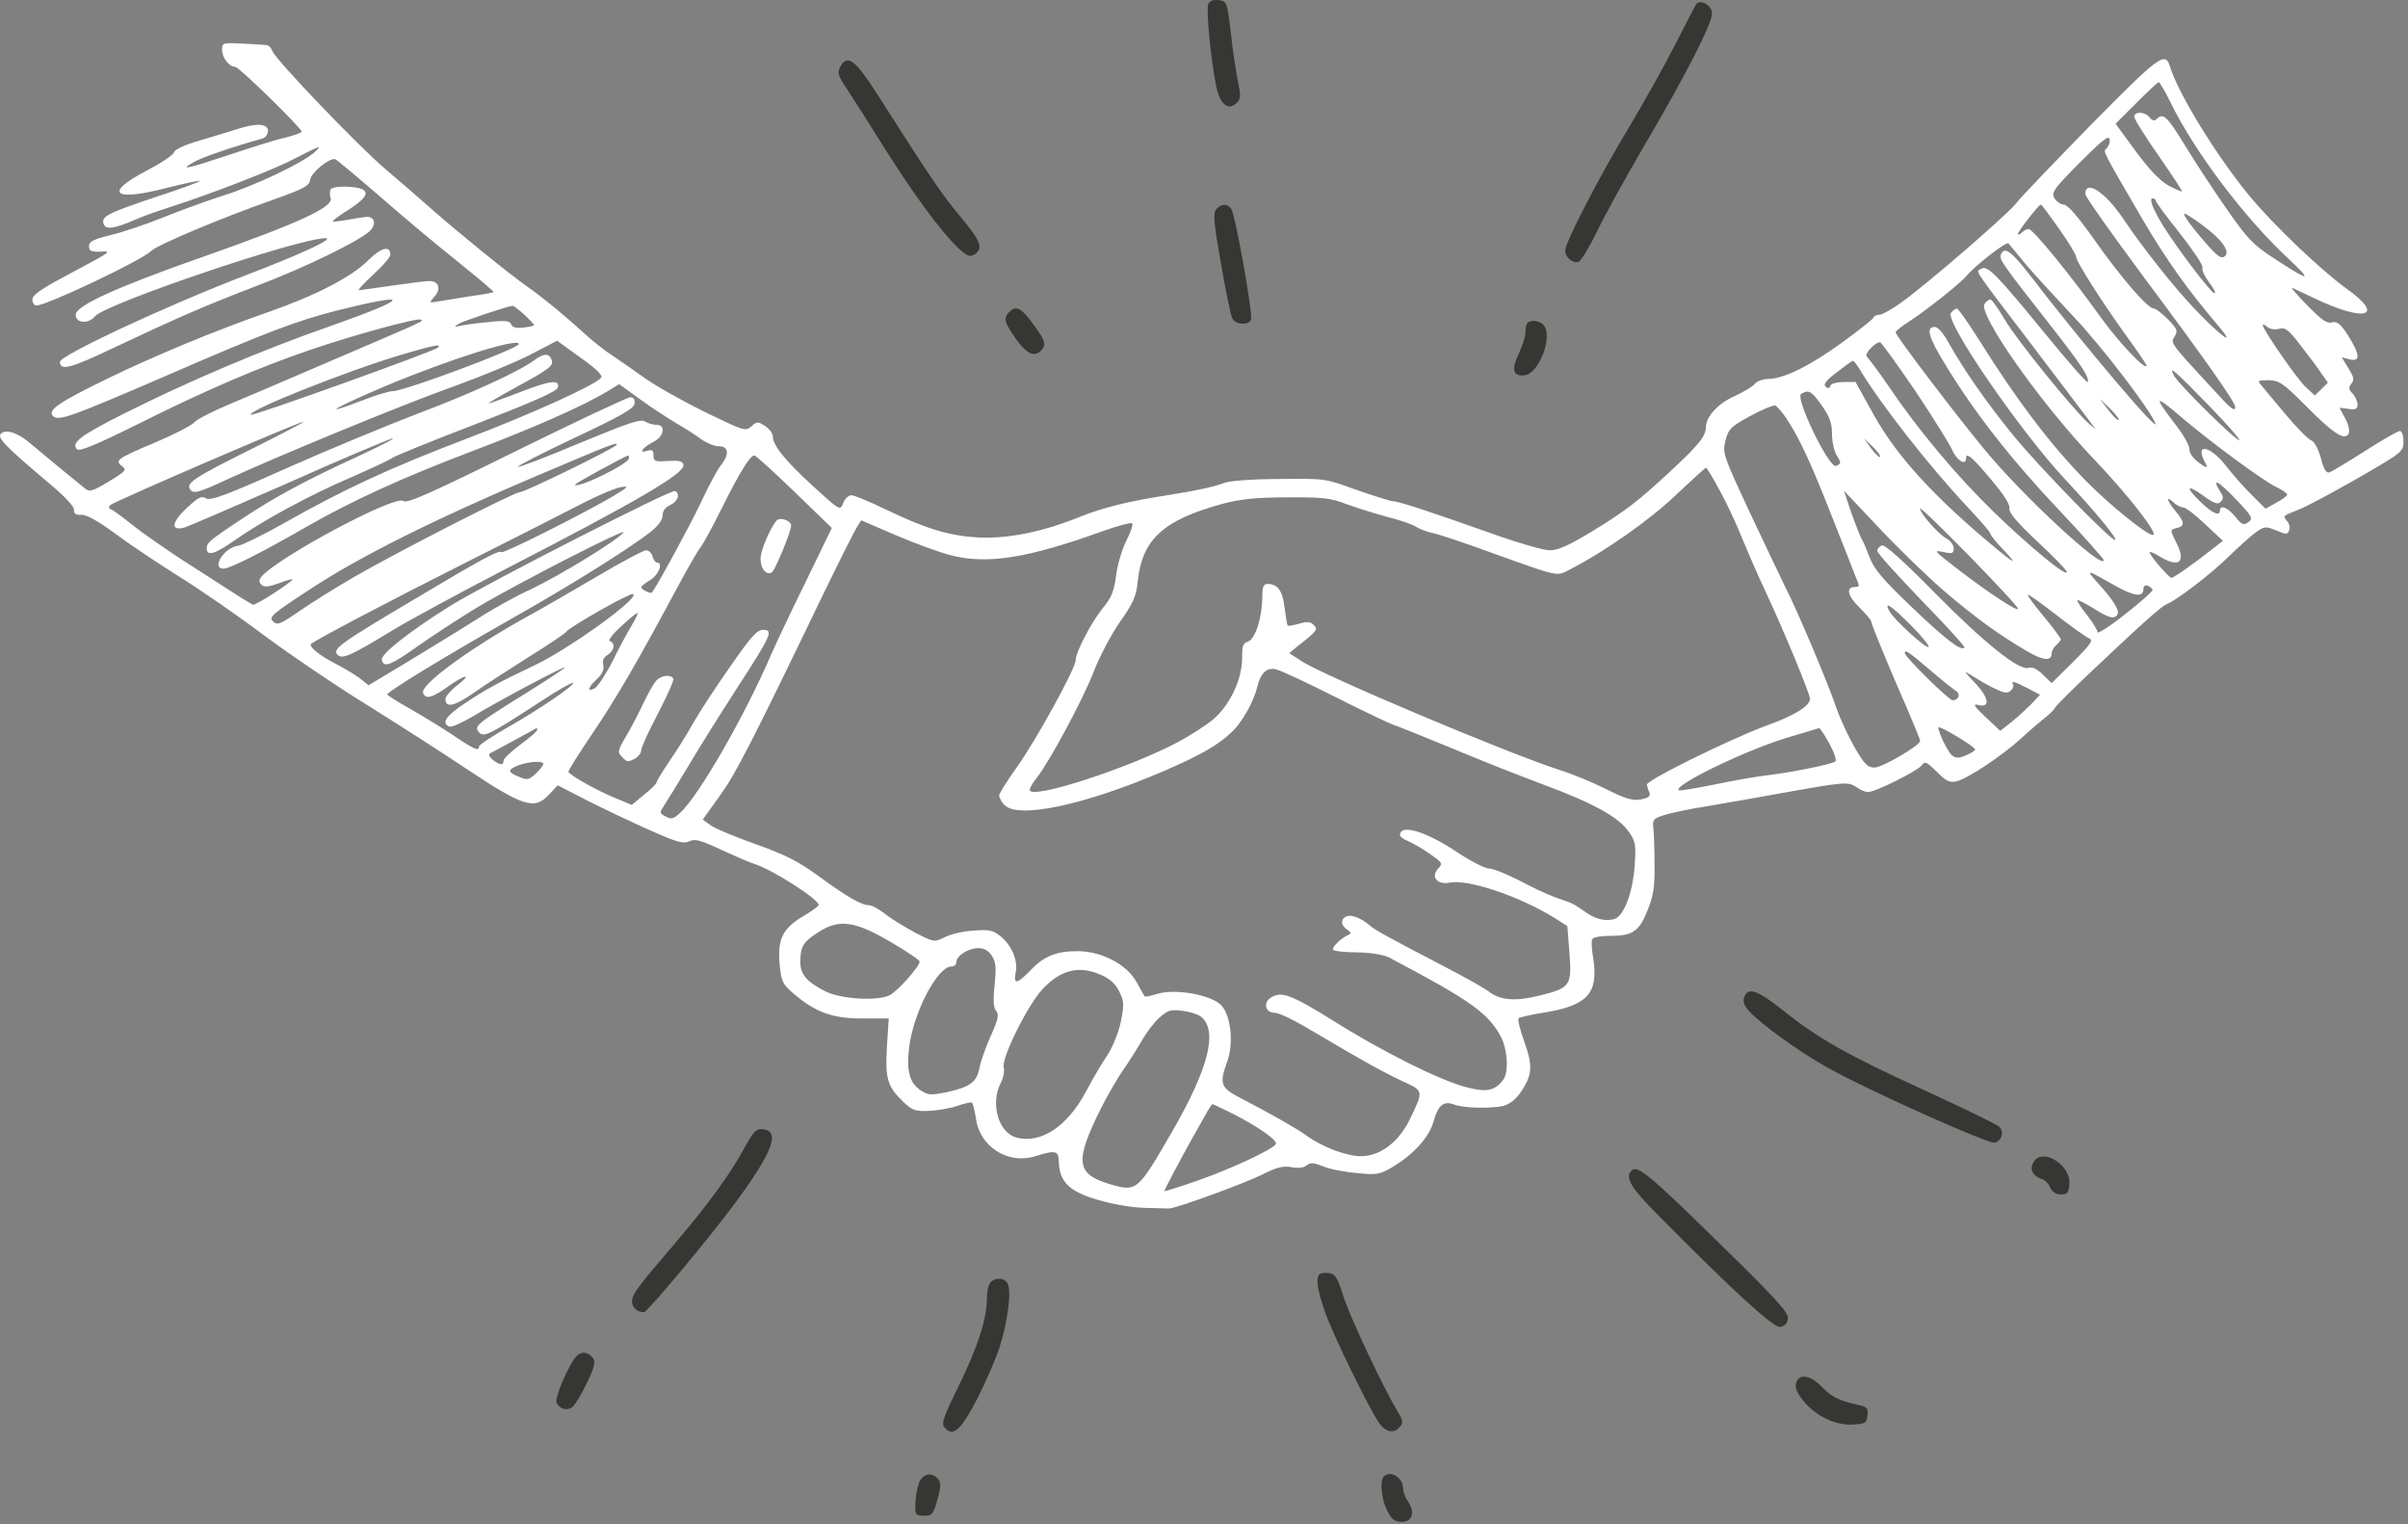 <?xml version="1.0" encoding="UTF-8"?> <svg xmlns="http://www.w3.org/2000/svg" width="425" height="269" viewBox="0 0 425 269" fill="none"><rect x="0" y="0" width="425" height="269" fill="#808080" stroke="none"/><path d="M213.232 0.783C212.854 1.863 213.772 11.042 214.69 15.416C215.392 18.494 216.85 19.628 218.308 18.116C219.01 17.468 219.01 16.82 218.47 14.282C218.146 12.662 217.552 8.774 217.228 5.75C216.58 0.297 216.526 0.189 215.068 0.027C214.042 -0.081 213.502 0.135 213.232 0.783Z" fill="#363733"></path><path d="M299.305 0.836C299.143 1.106 297.469 4.292 295.579 8.018C293.689 11.744 290.072 18.17 287.588 22.328C282.296 31.075 276.248 42.793 276.248 44.197C276.248 45.439 277.652 46.573 278.624 46.195C279.056 46.033 280.514 43.603 281.864 40.849C283.16 38.095 286.994 31.183 290.288 25.567C297.469 13.364 302.167 4.184 302.167 2.402C302.167 0.89 299.953 -0.298 299.305 0.836Z" fill="#363733"></path><path d="M94.273 63.58C91.573 65.578 82.988 69.52 73.484 73.084C68.138 75.136 57.825 79.402 50.535 82.642C39.789 87.448 37.143 88.419 36.333 87.933C35.523 87.448 34.983 87.772 32.878 89.715C30.286 92.199 30.07 93.711 32.5 93.117C33.202 92.901 41.355 89.391 50.697 85.288C59.985 81.13 68.3 77.62 69.164 77.404C70.082 77.188 67.328 78.592 63.17 80.536C54.207 84.64 48.645 87.609 42.705 91.551C36.927 95.385 36.495 95.763 36.495 96.789C36.495 98.247 38.007 97.761 41.517 95.277C46.431 91.821 54.801 87.285 62.145 84.154C65.708 82.588 68.948 81.076 69.326 80.752C69.704 80.482 76.4 77.728 84.176 74.758C94.435 70.762 98.377 69.034 98.485 68.332C98.755 66.928 97.027 67.144 91.519 69.304C88.82 70.33 86.444 71.194 86.228 71.194C86.066 71.194 88.01 70.006 90.601 68.602C97.027 65.092 97.783 64.552 97.351 63.472C96.919 62.285 95.947 62.339 94.273 63.58Z" fill="white"></path><path d="M137.041 91.876C135.799 93.442 134.233 97.168 134.233 98.626C134.233 100.354 135.259 101.596 136.231 101.002C136.825 100.624 139.633 93.766 139.633 92.74C139.633 91.876 137.635 91.174 137.041 91.876Z" fill="white"></path><path d="M115.765 120.171C115.333 120.711 114.307 122.493 113.551 124.113C112.795 125.733 111.445 128.325 110.527 129.891C109.015 132.429 108.961 132.753 109.717 133.509C110.689 134.534 110.797 134.534 112.147 133.833C112.687 133.509 113.173 132.861 113.173 132.375C113.173 131.889 114.523 128.973 116.143 125.895C117.763 122.763 119.005 120.009 118.843 119.739C118.303 118.929 116.629 119.199 115.765 120.171Z" fill="white"></path><path d="M148.273 11.852C147.733 12.824 147.949 13.472 149.677 16.01C150.811 17.738 153.781 22.382 156.265 26.378C161.341 34.423 165.985 40.741 169.009 43.657C170.629 45.169 171.169 45.385 171.925 44.953C173.598 43.873 173.22 42.685 169.657 38.419C166.363 34.477 164.689 32.101 154.753 16.496C150.865 10.448 149.515 9.476 148.273 11.852Z" fill="#363733"></path><path d="M58.366 33.396C58.204 33.666 58.15 34.422 58.366 34.962C58.852 36.582 52.589 39.444 34.877 45.653C20.784 50.621 13.602 53.861 13.386 55.427C13.17 56.993 15.546 57.317 16.788 55.805C18.624 53.591 53.02 41.928 57.502 42.035C59.014 42.09 53.291 44.789 43.517 48.515C29.423 53.915 10.578 62.717 10.578 63.851C10.578 65.471 12.414 65.039 20.082 61.367C31.637 55.913 36.281 53.915 45.407 50.405C53.669 47.273 62.74 42.846 65.062 40.956C66.466 39.768 66.25 38.256 64.738 38.256C64.198 38.31 62.686 38.526 61.336 38.796C59.986 39.012 58.852 39.174 58.744 39.066C58.636 38.958 59.932 37.986 61.606 36.96C65.548 34.422 65.494 33.18 61.498 32.964C59.986 32.856 58.582 33.072 58.366 33.396Z" fill="white"></path><path d="M214.636 36.96C214.096 37.662 214.204 39.282 215.5 46.518C216.31 51.324 217.228 55.698 217.498 56.184C218.038 57.318 220.414 57.48 220.792 56.4C221.17 55.374 217.984 37.662 217.282 36.798C216.526 35.88 215.5 35.934 214.636 36.96Z" fill="#363733"></path><path d="M178.079 55.104C177.054 56.13 177.27 56.94 179.375 59.91C181.427 62.772 182.939 63.203 184.127 61.367C184.559 60.666 184.289 59.91 182.831 57.858C180.293 54.294 179.429 53.754 178.079 55.104Z" fill="#363733"></path><path d="M269.607 56.993C269.391 57.155 269.229 57.911 269.229 58.667C269.229 59.423 268.689 61.043 268.095 62.339C266.691 65.147 267.015 66.497 269.067 66.227C271.713 65.957 274.197 59.099 272.361 57.263C271.659 56.561 270.147 56.399 269.607 56.993Z" fill="#363733"></path><path d="M307.837 176.005C307.567 176.761 307.837 177.516 308.755 178.488C310.915 180.81 317.341 185.454 322.2 188.208C329.004 192.096 351.143 202.032 352.115 201.654C353.357 201.222 353.735 199.71 352.871 198.846C352.439 198.414 346.499 195.552 339.696 192.42C325.98 186.156 320.85 183.24 314.587 178.218C310.159 174.709 308.431 174.115 307.837 176.005Z" fill="#363733"></path><path d="M131.263 202.788C128.941 207.108 124.837 212.724 119.167 219.366C112.418 227.25 111.554 228.437 111.554 229.679C111.554 230.759 112.472 231.569 113.66 231.569C114.254 231.569 125.593 217.962 129.751 212.292C136.339 203.382 137.743 199.657 134.719 199.279C133.477 199.117 133.045 199.549 131.263 202.788Z" fill="#363733"></path><path d="M358.864 205.164C358.162 206.405 358.81 207.539 360.376 208.079C360.916 208.187 361.564 208.889 361.834 209.537C362.212 210.347 362.86 210.779 363.724 210.779C364.858 210.779 365.128 210.509 365.236 208.997C365.56 205.541 360.322 202.356 358.864 205.164Z" fill="#363733"></path><path d="M287.965 206.569C286.723 207.757 287.857 209.647 292.609 214.399C306.108 228.06 313.02 234.324 314.208 234.162C314.964 234.054 315.45 233.568 315.558 232.704C315.72 231.678 313.506 229.194 302.868 218.827C291.043 207.217 288.937 205.543 287.965 206.569Z" fill="#363733"></path><path d="M232.887 224.874C232.185 225.576 232.509 227.682 233.913 231.678C235.425 235.889 241.689 248.687 243.417 251.117C244.605 252.791 246.063 253.061 247.089 251.765C247.683 251.117 247.629 250.631 246.603 248.957C244.011 244.637 238.287 232.434 237.099 228.762C236.073 225.414 235.641 224.82 234.561 224.658C233.859 224.55 233.103 224.658 232.887 224.874Z" fill="#363733"></path><path d="M174.839 226.278C174.461 226.656 174.191 227.898 174.191 229.032C174.191 232.704 172.625 237.564 169.277 244.422C166.577 249.929 166.091 251.171 166.685 251.873C168.197 253.655 169.493 252.521 172.409 246.96C173.921 243.99 175.703 239.94 176.351 237.942C177.809 233.568 178.565 227.844 177.863 226.548C177.323 225.468 175.757 225.36 174.839 226.278Z" fill="#363733"></path><path d="M101.78 239.29C100.484 240.586 97.892 246.58 98.216 247.444C98.702 248.686 100.106 249.064 101.078 248.254C101.51 247.876 102.644 246.04 103.562 244.096C104.858 241.504 105.128 240.37 104.696 239.722C103.94 238.588 102.698 238.372 101.78 239.29Z" fill="#363733"></path><path d="M317.017 244.041C316.747 244.851 317.125 245.715 318.204 247.119C320.418 249.873 323.982 251.601 327.006 251.385C329.22 251.277 329.436 251.115 329.598 249.819C329.76 248.577 329.544 248.307 328.248 247.983C324.684 247.227 323.334 246.579 321.606 244.797C319.5 242.637 317.556 242.314 317.017 244.041Z" fill="#363733"></path><path d="M162.203 261.646C161.879 262.51 161.609 264.13 161.555 265.318C161.501 267.37 161.609 267.478 163.067 267.478C164.525 267.478 164.741 267.208 165.443 264.67C166.091 262.348 166.091 261.646 165.551 260.998C164.471 259.702 162.905 260.026 162.203 261.646Z" fill="#363733"></path><path d="M244.227 260.566C243.471 261.268 243.849 264.832 244.875 266.668C245.631 268.18 246.225 268.558 247.413 268.558C249.303 268.558 249.789 266.83 248.493 264.94C248.007 264.292 247.629 263.212 247.629 262.618C247.629 260.728 245.361 259.378 244.227 260.566Z" fill="#363733"></path><path d="M39.197 8.826C39.197 10.176 40.439 11.796 41.519 11.796C42.167 11.796 53.236 22.596 53.236 23.243C53.236 23.405 51.94 23.891 50.428 24.269C48.862 24.593 44.434 25.997 40.547 27.293C32.933 29.831 31.421 30.155 34.337 28.535C35.903 27.671 40.979 25.943 46.378 24.431C46.864 24.269 47.296 23.675 47.296 23.081C47.296 21.785 45.191 21.677 41.789 22.811C40.493 23.243 37.523 24.107 35.201 24.809C32.555 25.565 30.881 26.375 30.719 26.861C30.611 27.347 28.397 28.805 25.805 30.155C18.192 34.151 20.027 35.609 29.585 33.125C32.555 32.369 35.093 31.829 35.255 31.937C35.363 32.045 31.907 33.341 27.533 34.745C18.893 37.661 17.814 38.201 18.299 39.551C18.677 40.577 20.189 40.361 23.807 38.795C24.995 38.255 27.695 37.283 29.747 36.635C37.307 34.205 48.214 29.993 51.886 28.049C56.638 25.619 57.07 25.457 55.396 26.969C53.182 28.859 45.029 32.747 39.359 34.529C36.443 35.447 31.637 37.229 28.667 38.417C25.697 39.605 21.593 41.009 19.487 41.495C16.464 42.251 15.708 42.629 15.708 43.439C15.708 44.249 16.086 44.465 17.598 44.411C19.865 44.303 19.919 44.249 11.82 48.569C7.23 50.998 5.718 52.078 5.718 52.834C5.718 53.428 6.042 53.914 6.42 53.914C8.256 53.914 25.049 45.923 26.669 44.303C27.749 43.223 38.765 38.579 48.106 35.285C53.722 33.287 54.586 32.801 54.748 31.721C54.91 30.425 58.204 27.779 59.176 28.103C59.446 28.211 62.578 30.803 66.196 33.935C73.323 40.091 75.591 41.981 82.611 47.651C85.149 49.702 87.201 51.484 87.093 51.538C87.039 51.646 85.257 51.97 83.205 52.24C81.099 52.564 78.561 52.996 77.535 53.158C75.699 53.482 75.645 53.482 76.671 52.348C77.913 50.998 77.427 49.594 75.807 49.594C75.105 49.594 72.135 49.972 69.166 50.404C66.196 50.836 63.55 51.214 63.334 51.214C63.064 51.214 64.252 49.972 65.872 48.461C67.546 46.949 68.896 45.383 68.896 44.951C68.896 43.277 67.276 43.655 65.008 45.923C62.092 48.839 55.882 52.078 47.566 54.994C37.955 58.342 27.425 62.716 18.948 66.82C10.308 71.032 8.364 72.382 9.336 73.407C10.308 74.379 12.36 73.624 29.153 66.388C46.54 58.828 52.426 56.56 59.554 54.778C73.053 51.43 72.459 52.564 58.042 57.64C46.27 61.744 32.825 67.468 21.701 73.084C14.196 76.863 12.468 78.159 13.602 79.293C14.034 79.725 17.111 78.429 24.401 74.811C36.281 68.872 45.892 64.714 55.396 61.528C62.308 59.152 73.863 56.02 74.241 56.398C74.619 56.776 76.671 55.858 55.126 65.092C50.374 67.144 43.949 69.898 40.817 71.194C37.685 72.49 34.769 74.001 34.337 74.487C33.905 75.028 30.881 76.593 27.587 77.997C20.675 80.913 20.189 81.237 21.539 82.263C22.403 82.911 22.241 83.127 19.217 84.963C16.356 86.691 15.816 86.853 15.006 86.205C14.52 85.827 12.414 84.099 10.308 82.371C8.256 80.643 5.826 78.645 4.908 77.889C2.91 76.269 0.966 75.729 0.156 76.539C-0.546 77.241 0.912 78.753 8.796 85.395C11.388 87.555 13.116 89.391 13.062 89.985C13.008 90.633 13.386 90.903 14.358 90.849C15.222 90.795 17.328 91.929 20.297 94.143C22.835 96.033 27.911 99.434 31.637 101.756C35.363 104.078 42.167 108.776 46.756 112.232C51.346 115.634 59.392 121.088 64.576 124.274C69.76 127.513 77.805 132.643 82.395 135.721C92.385 142.363 94.329 142.957 96.867 140.257L98.433 138.583L103.778 141.337C106.694 142.795 111.662 145.171 114.74 146.521C119.438 148.627 120.572 148.951 121.652 148.465C122.678 147.979 123.649 148.249 127.321 149.977C129.805 151.111 132.397 152.245 133.153 152.461C136.177 153.378 144.493 158.67 144.493 159.696C144.493 159.912 143.197 160.83 141.577 161.802C138.067 163.908 137.149 165.852 137.635 170.496C137.905 173.142 138.175 173.736 140.011 175.302C143.953 178.65 146.869 179.729 152.16 179.729H156.858L156.534 184.751C156.21 190.367 156.588 191.717 159.558 194.579C161.016 195.929 161.61 196.145 163.932 196.037C165.39 195.983 167.658 195.605 168.9 195.173C170.142 194.741 171.33 194.471 171.546 194.579C171.708 194.741 172.032 195.983 172.248 197.387C172.896 202.301 177.809 205.487 182.561 204.083C186.449 202.895 186.827 203.003 186.881 205.163C187.043 208.618 188.771 210.292 193.793 211.75C196.331 212.506 199.841 213.1 202.001 213.154C204.106 213.208 206.05 213.262 206.32 213.262C207.4 213.316 219.82 208.78 222.898 207.214C225.382 205.972 226.462 205.703 227.974 205.972C229.107 206.188 230.133 206.08 230.619 205.649C231.267 205.109 231.861 205.163 233.481 205.811C234.615 206.296 237.315 206.836 239.421 206.998C242.931 207.376 243.471 207.268 245.631 206.026C249.465 203.759 252.219 200.735 253.029 197.873C253.839 194.957 254.811 194.201 256.754 194.957C258.428 195.551 262.91 195.659 265.286 195.173C266.366 194.903 267.446 194.093 268.364 192.797C270.47 189.719 270.578 188.099 269.012 183.779C268.256 181.727 267.824 179.837 268.04 179.675C268.256 179.513 270.254 179.028 272.468 178.704C280.136 177.462 282.134 175.302 281.216 169.254C280.946 167.688 280.838 166.176 281 165.798C281.108 165.42 282.349 165.15 284.293 165.15C288.181 165.15 289.369 164.34 290.881 160.398C291.853 157.968 292.069 156.294 292.015 152.461C292.015 149.761 291.907 146.899 291.799 146.035C291.637 144.631 291.853 144.415 293.797 143.821C294.985 143.443 298.279 142.741 301.087 142.309C303.895 141.823 309.888 140.797 314.316 139.987C325.71 137.935 326.196 137.935 327.654 138.907C328.302 139.393 329.22 139.771 329.706 139.771C331.002 139.771 338.453 136.045 339.155 135.073C339.749 134.263 340.019 134.425 341.855 136.207C343.475 137.881 344.123 138.151 345.311 137.881C347.309 137.395 353.249 133.453 356.705 130.321C358.325 128.809 360.323 127.135 361.079 126.542C361.834 125.948 362.59 125.192 362.698 124.922C362.806 124.598 365.722 121.682 369.178 118.442C378.358 109.748 381.49 106.994 382.408 106.616C384.136 105.968 390.453 101.108 393.369 98.193C395.043 96.573 397.149 94.683 398.067 93.981C399.687 92.847 399.903 92.847 401.739 93.603C403.521 94.359 403.737 94.359 404.007 93.603C404.223 93.171 404.061 92.415 403.683 91.983C402.873 91.011 402.819 91.065 405.843 89.877C407.193 89.337 411.837 86.853 416.264 84.315C424.04 79.833 424.202 79.671 424.202 77.889C424.202 76.863 423.932 76.053 423.554 76.053C423.23 76.053 420.476 77.619 417.452 79.563C414.483 81.453 411.621 83.181 411.189 83.343C410.595 83.559 410.163 82.965 409.623 80.859C409.191 79.239 408.489 77.943 407.949 77.727C407.409 77.565 405.357 75.46 403.359 73.084C401.361 70.708 399.417 68.386 399.039 67.9C398.391 67.198 398.553 67.09 400.389 67.09C402.279 67.144 402.927 67.576 406.815 71.464C411.729 76.431 413.727 77.781 414.483 76.593C414.753 76.107 414.591 75.135 413.943 73.894L412.917 71.95L414.536 72.166C415.778 72.328 416.102 72.166 416.102 71.41C416.102 70.924 415.724 70.006 415.238 69.466C414.483 68.71 414.482 68.332 415.022 67.684C415.562 67.036 415.454 66.55 414.483 64.984L413.295 63.04L414.698 63.418C416.642 63.904 416.534 62.554 414.429 59.206C413.079 57.154 412.539 56.668 411.567 56.884C410.703 57.154 409.731 56.452 407.193 53.86C405.411 52.024 404.223 50.674 404.493 50.782C404.817 50.89 406.599 51.754 408.543 52.672C417.506 56.938 421.07 55.858 414.159 50.944C409.677 47.705 401.361 39.821 396.987 34.529C391.317 27.671 384.406 16.494 382.948 11.634C382.138 9.042 381.004 9.906 369.016 22.055C362.536 28.697 356.543 34.907 355.787 35.933C354.275 37.877 340.073 50.188 335.429 53.482C333.918 54.562 332.298 55.48 331.758 55.534C331.272 55.534 330.786 55.75 330.678 56.02C330.624 56.29 328.086 58.288 325.116 60.448C319.392 64.606 314.856 66.82 312.102 66.874C311.184 66.874 310.05 67.252 309.672 67.792C309.24 68.278 307.675 69.196 306.163 69.898C303.301 71.14 301.087 73.516 301.087 75.352C301.033 76.971 299.953 78.375 295.147 82.857C289.099 88.473 287.047 90.093 280.73 93.927C276.896 96.249 274.952 97.113 273.548 97.113C272.522 97.113 268.526 95.979 264.638 94.629C252.489 90.309 246.873 88.473 245.955 88.473C245.523 88.473 242.607 87.555 239.475 86.475C233.859 84.423 233.859 84.423 225.76 84.531C221.008 84.531 217.012 84.855 216.04 85.233C214.366 85.881 211.18 86.583 206.05 87.393C199.301 88.419 194.765 89.553 190.823 91.119C184.073 93.873 177.863 95.115 172.572 94.845C167.388 94.521 163.446 93.333 156.048 89.769C153.348 88.473 150.756 87.393 150.27 87.393C149.731 87.393 149.083 88.041 148.813 88.797C148.273 90.147 148.273 90.147 143.359 85.665C138.499 81.183 136.393 78.591 136.393 76.971C136.393 76.485 135.799 75.675 135.043 75.189C133.747 74.326 133.585 74.379 132.613 75.243C131.587 76.161 131.317 76.053 124.405 72.706C120.464 70.762 115.658 68.062 113.714 66.658C111.77 65.254 109.232 63.526 108.044 62.716C106.856 61.96 104.642 60.232 103.13 58.828C99.62 55.642 95.625 52.348 93.195 50.674C90.009 48.461 80.775 40.955 76.185 36.905C73.809 34.799 70.192 31.667 68.14 29.939C63.55 26.105 48.538 10.446 48.106 9.042C47.89 8.502 47.458 8.016 47.134 7.962C46.756 7.908 44.867 7.8 42.869 7.692C39.305 7.53 39.197 7.53 39.197 8.826ZM383.11 18.114C387.322 26.753 396.123 38.417 403.845 45.599C408.273 49.756 407.733 49.756 401.523 45.707C397.689 43.223 396.717 42.197 393.207 37.175C390.993 34.043 387.7 29.021 385.81 25.943C382.516 20.544 381.814 19.842 380.68 20.976C380.248 21.407 379.87 21.299 379.384 20.706C378.574 19.68 376.684 19.626 376.684 20.598C376.684 21.029 378.628 24.107 381.004 27.509C383.326 30.857 385.216 33.719 385.108 33.773C385.054 33.881 383.974 33.395 382.732 32.747C381.22 31.883 379.33 29.939 376.954 26.699L373.39 21.84L377.062 18.168C379.06 16.17 380.842 14.496 381.004 14.496C381.166 14.496 382.138 16.116 383.11 18.114ZM372.364 24.917C372.364 25.295 372.094 25.889 371.77 26.213C371.176 26.807 370.906 26.267 378.196 38.795C382.408 45.923 386.188 51.268 391.641 57.64C394.719 61.312 392.073 59.422 387.7 54.886C383.758 50.782 378.412 44.033 374.686 38.525C371.5 33.827 368.044 31.613 368.044 34.259C368.044 34.691 372.634 41.171 378.196 48.676C388.941 63.04 394.503 70.978 394.503 71.788C394.503 72.76 393.801 72.22 390.507 68.602C382.894 60.34 383.056 60.556 383.812 59.368C384.406 58.396 384.298 58.072 382.624 56.344C381.598 55.318 380.518 54.454 380.14 54.454C379.06 54.454 374.362 49.001 369.718 42.413C366.748 38.201 364.912 36.095 364.21 36.095C363.67 36.095 362.968 35.555 362.59 34.961C362.05 33.935 362.482 33.341 366.748 29.021C371.554 24.215 372.364 23.621 372.364 24.917ZM380.464 35.393C380.464 35.663 382.408 38.255 384.73 41.171C387.052 44.141 388.887 46.84 388.725 47.218C388.563 47.596 389.103 48.785 389.913 49.864C390.723 50.89 391.155 51.754 390.831 51.754C390.291 51.754 384.406 44.033 381.868 39.983C380.032 37.013 379.222 35.015 379.924 35.015C380.248 35.015 380.464 35.177 380.464 35.393ZM363.4 40.361C365.074 42.683 366.424 44.951 366.424 45.329C366.424 46.139 370.852 53.104 375.442 59.476C377.332 62.068 378.844 64.336 378.844 64.498C378.844 65.578 373.768 60.232 370.636 55.804C365.452 48.569 358.811 40.415 358.055 40.415C357.731 40.415 357.191 40.685 356.813 41.063C356.435 41.441 356.165 41.495 356.165 41.279C356.165 40.793 359.837 36.095 360.215 36.095C360.323 36.095 361.78 38.039 363.4 40.361ZM388.617 39.659C392.127 42.197 393.693 44.411 392.667 45.221C392.073 45.707 391.479 45.329 389.643 43.277C386.836 40.091 385.108 37.715 385.594 37.715C385.81 37.715 387.16 38.579 388.617 39.659ZM357.515 46.624C359.027 48.407 362.914 52.618 366.154 56.074C370.96 61.15 379.438 72.22 380.41 74.704C381.22 76.755 367.774 60.934 358.325 48.623C354.977 44.303 353.735 43.385 353.141 44.951C352.817 45.761 353.303 46.463 362.104 57.694C367.342 64.39 368.8 66.604 368.476 67.414C368.368 67.684 365.074 63.904 361.133 59.098C352.385 48.407 350.765 46.733 349.685 47.434C348.713 48.029 347.795 46.678 358.865 61.204C363.778 67.684 368.26 73.57 368.854 74.379L369.88 75.783L368.638 74.704C366.154 72.597 356.003 60.07 353.897 56.506C352.709 54.454 351.521 52.834 351.305 52.834C351.089 52.834 350.603 53.158 350.279 53.59C348.929 55.21 360.053 71.086 369.664 81.129C375.55 87.285 381.112 94.413 379.978 94.413C378.898 94.413 372.418 89.175 368.26 84.963C361.834 78.429 356.003 70.708 348.929 59.422C347.201 56.722 345.635 54.454 345.365 54.454C345.149 54.454 344.663 54.778 344.339 55.21C343.151 56.614 356.543 76.107 364.48 84.585C369.826 90.309 373.66 94.953 373.336 95.277C372.85 95.709 359.999 82.533 355.409 76.917C350.765 71.248 346.661 65.362 343.961 60.556C342.989 58.774 342.017 57.694 341.477 57.694C339.857 57.694 340.343 59.476 343.367 64.39C348.389 72.652 354.869 80.967 363.184 89.769C367.612 94.467 371.284 98.571 371.284 98.841C371.284 100.73 356.921 87.447 350.279 79.347C345.041 73.029 334.566 59.206 334.566 58.666C334.566 58.45 335.591 57.586 336.887 56.776C339.911 54.832 345.959 50.026 346.985 48.785C348.605 46.84 354.167 42.521 354.491 42.953C354.707 43.169 356.057 44.843 357.515 46.624ZM92.547 55.534C93.465 56.398 94.275 57.262 94.275 57.37C94.275 57.478 93.411 57.694 92.385 57.802C91.089 57.964 90.441 57.748 90.225 57.262C90.009 56.614 89.199 56.506 86.283 56.83C84.285 56.992 82.071 57.316 81.315 57.478C80.127 57.748 80.073 57.694 80.937 57.154C81.693 56.668 89.577 54.022 90.495 53.968C90.657 53.968 91.575 54.67 92.547 55.534ZM402.279 58.018C403.359 57.748 403.899 58.18 405.951 60.826C407.247 62.5 408.921 64.714 409.569 65.686L410.865 67.522L409.731 68.656L408.543 69.79L406.869 68.224C405.303 66.712 399.363 58.126 399.363 57.37C399.363 57.154 399.741 57.316 400.173 57.694C400.605 58.072 401.523 58.234 402.279 58.018ZM106.1 66.658C105.02 67.954 94.005 72.975 82.395 77.403C69.004 82.479 60.526 86.421 50.158 92.307C46.432 94.413 42.761 96.195 42.059 96.303C39.575 96.573 37.199 100.353 39.467 100.353C40.547 100.353 46.432 97.383 53.722 93.171C61.984 88.419 70.948 84.315 83.475 79.563C94.059 75.567 103.076 71.572 107.342 68.98L109.286 67.792L113.012 70.492C115.01 71.95 117.926 73.84 119.384 74.704C120.896 75.567 122.84 76.809 123.757 77.511C124.675 78.159 126.079 78.753 126.835 78.753C128.671 78.753 128.779 80.157 127.159 82.209C126.565 82.965 124.999 85.881 123.703 88.689C121.868 92.577 115.874 103.592 115.064 104.564C114.848 104.834 113.174 104.024 113.174 103.646C113.174 103.43 113.93 102.836 114.794 102.35C116.252 101.432 117.116 99.272 115.928 99.272C115.658 99.272 115.334 98.787 115.172 98.193C115.01 97.599 114.524 97.113 114.038 97.113C113.552 97.113 109.61 99.219 105.236 101.81C100.808 104.402 95.301 107.588 92.925 108.884C82.773 114.5 74.133 120.872 74.673 122.276C75.105 123.464 76.239 123.194 79.155 121.088C82.287 118.874 83.421 118.874 80.505 121.088C79.479 121.898 78.615 122.924 78.615 123.356C78.615 124.976 80.181 124.652 83.529 122.33C85.419 120.98 89.793 118.172 93.195 116.012C96.597 113.906 99.674 111.854 99.944 111.476C100.754 110.504 111.122 104.618 111.716 104.834C113.174 105.32 100.808 114.284 94.545 117.308C87.849 120.494 85.797 121.628 82.287 123.95C78.723 126.272 77.805 127.621 79.317 128.215C79.749 128.377 81.585 127.513 83.529 126.38C88.065 123.626 99.674 117.47 99.674 117.794C99.674 117.956 96.704 119.9 93.087 122.168C84.123 127.729 83.637 128.107 84.501 129.187C85.365 130.213 86.283 129.727 95.517 123.734C98.433 121.79 100.97 120.386 101.132 120.494C101.51 120.872 95.193 125.192 89.577 128.377C86.823 129.943 84.555 131.455 84.555 131.725C84.555 132.643 83.637 132.211 80.181 129.889C78.291 128.593 74.835 126.488 72.567 125.192C70.246 123.896 68.356 122.708 68.356 122.546C68.41 122.006 78.831 115.688 89.955 109.37C100.322 103.538 110.96 96.897 114.956 93.765C116.198 92.739 116.954 91.713 116.954 90.957C116.954 90.147 117.44 89.499 118.304 89.121C119.654 88.473 120.086 87.177 119.168 86.637C118.574 86.259 86.013 102.89 79.695 106.778C72.405 111.314 67.168 115.418 67.384 116.444C67.708 117.902 68.896 117.47 73.755 114.014C76.293 112.232 80.883 109.208 84.015 107.318C91.305 102.944 110.96 92.901 110.042 93.981C108.908 95.385 98.648 101.648 93.735 103.97C91.197 105.104 86.823 107.534 84.015 109.37C81.207 111.152 75.753 114.446 71.974 116.768L65.062 120.926L63.334 119.576C62.362 118.874 60.364 117.686 58.852 116.93C56.368 115.634 54.424 114.068 54.91 113.636C55.99 112.772 67.87 106.508 81.585 99.597C90.819 94.953 100.376 90.093 102.968 88.743C105.506 87.447 108.422 86.205 109.448 85.989C111.122 85.719 111.014 85.881 108.044 87.663C102.968 90.633 88.821 97.761 88.497 97.437C88.065 97.005 84.879 98.733 72.405 106.184C59.878 113.636 58.582 114.554 59.608 115.58C60.418 116.39 62.038 115.634 69.058 111.368C71.757 109.694 80.829 104.78 89.145 100.461C112.526 88.419 120.896 83.505 120.626 82.047C120.464 81.345 119.87 81.237 117.872 81.345C115.604 81.507 115.334 81.399 115.334 80.373C115.334 79.455 115.118 79.293 114.2 79.563C112.58 80.103 113.39 78.969 115.388 77.943C117.224 76.971 117.548 74.974 115.874 74.974C115.28 74.974 114.362 74.704 113.822 74.379C113.066 73.894 110.852 74.65 102.374 78.159C96.597 80.589 91.683 82.479 91.413 82.371C91.143 82.317 95.625 79.995 101.348 77.295C109.502 73.462 111.878 72.112 111.986 71.248C112.094 70.492 111.878 70.114 111.23 70.114C110.744 70.114 101.672 74.379 91.143 79.563C75.969 87.069 71.811 88.905 71.218 88.419C69.814 87.231 49.024 98.355 46.162 101.756C45.676 102.35 45.676 102.728 46.162 103.214C46.594 103.646 47.35 103.592 49.186 102.944C50.536 102.404 51.616 102.134 51.616 102.242C51.616 102.674 45.083 106.886 44.651 106.724C44.434 106.616 42.761 105.644 41.033 104.51C39.305 103.376 35.255 100.784 32.123 98.787C28.991 96.735 25.049 93.981 23.429 92.685C21.755 91.335 20.081 90.093 19.703 89.931C19.163 89.769 19.11 89.499 19.487 89.121C20.081 88.527 52.75 74.433 53.56 74.433C53.83 74.433 49.618 76.647 44.273 79.293C34.499 84.153 32.825 85.233 33.527 86.313C34.067 87.231 35.039 86.961 40.007 84.639C49.294 80.373 71.704 71.14 80.127 68.17C84.771 66.496 90.819 64.012 93.465 62.662L98.325 60.124L102.428 63.094C105.29 65.092 106.424 66.28 106.1 66.658ZM91.575 60.718C91.575 61.474 71.379 69.034 69.274 69.034C68.626 69.034 66.196 69.79 63.82 70.708C56.098 73.677 59.014 71.95 68.194 68.062C79.425 63.364 91.575 59.53 91.575 60.718ZM337.967 68.872C341.099 73.57 344.069 78.321 344.555 79.401C345.311 81.237 346.985 82.263 346.985 80.913C346.985 79.725 347.957 80.535 351.305 84.477C353.573 87.177 354.761 88.959 354.653 89.661C354.491 90.417 355.895 92.091 359.621 95.601C362.482 98.247 364.804 100.676 364.804 100.946C364.804 101.918 358.217 96.465 351.899 90.363C345.365 83.991 338.669 76.053 333.378 68.224C331.542 65.524 329.76 63.202 329.49 62.932C328.95 62.554 330.894 60.394 331.812 60.394C332.028 60.394 334.782 64.228 337.967 68.872ZM77.265 61.366C76.509 62.014 44.542 73.516 44.273 73.192C43.571 72.49 61.012 65.524 71.001 62.554C76.509 60.934 78.075 60.61 77.265 61.366ZM328.248 65.2C331.704 71.032 340.613 82.425 347.039 89.229C349.361 91.713 351.305 93.927 351.305 94.197C351.305 94.467 352.331 95.709 353.627 97.059C356.867 100.461 355.139 99.272 348.983 93.981C340.073 86.259 334.404 79.833 330.732 73.246L327.492 67.414H325.386C324.252 67.414 323.226 67.684 323.064 68.062C322.902 68.548 322.632 68.602 322.2 68.224C321.768 67.792 322.362 67.09 324.198 65.686C325.602 64.606 326.844 63.688 327.006 63.688C327.168 63.634 327.708 64.336 328.248 65.2ZM389.859 71.572C393.099 74.919 395.529 77.673 395.205 77.673C394.503 77.673 384.46 67.792 383.704 66.28C382.624 64.336 383.758 65.308 389.859 71.572ZM321.552 71.572C322.902 73.516 323.334 74.65 323.334 76.539C323.334 77.889 323.712 79.563 324.09 80.211C325.008 81.723 325.008 81.831 324.036 82.209C322.794 82.641 316.8 70.222 317.88 69.52C319.23 68.71 319.716 68.98 321.552 71.572ZM373.93 74.109C373.768 74.272 372.958 73.462 372.148 72.382L370.582 70.384L372.418 72.112C373.39 73.084 374.092 74.001 373.93 74.109ZM385.324 73.894C390.291 78.105 399.471 84.855 401.631 85.881C402.765 86.421 403.683 87.069 403.683 87.285C403.683 87.501 402.819 88.149 401.793 88.689L399.849 89.769L397.419 87.339C396.069 86.043 394.017 83.667 392.775 82.101C390.021 78.591 387.322 78.159 389.157 81.561C389.643 82.425 389.589 82.587 388.995 82.263C387.376 81.291 386.404 80.157 386.404 79.185C386.404 78.591 385.378 76.755 384.082 75.082C379.924 69.628 380.14 69.466 385.324 73.894ZM315.288 73.84C317.556 77.241 319.716 81.885 323.442 91.443C325.44 96.465 327.276 101.162 327.546 101.864C328.248 103.484 328.248 103.592 327.33 103.592C325.764 103.592 326.088 105.158 328.14 107.156C329.274 108.29 330.246 109.424 330.246 109.64C330.246 110.126 333.594 118.226 336.779 125.462C337.913 128.107 338.885 130.483 338.885 130.753C338.885 131.563 332.19 135.451 330.84 135.451C329.652 135.451 329.058 134.857 327.384 131.995C326.304 130.105 324.792 126.919 324.09 124.868C322.578 120.44 317.286 107.858 314.964 103.322C314.1 101.54 311.238 95.547 308.647 90.039C304.111 80.265 304.003 79.995 304.543 77.727C305.083 75.675 305.461 75.297 308.917 73.407C311.022 72.274 312.966 71.464 313.344 71.572C313.668 71.734 314.532 72.706 315.288 73.84ZM331.812 80.643C331.65 80.751 330.948 80.103 330.246 79.131L329.004 77.403L330.57 78.861C331.38 79.671 331.974 80.481 331.812 80.643ZM108.854 78.483C108.854 78.915 92.655 86.853 91.737 86.853C90.765 86.853 69.76 97.599 62.416 101.864C59.608 103.484 55.45 106.076 53.128 107.642C49.402 110.234 48.916 110.396 48.16 109.64C47.404 108.884 48.052 108.344 54.748 103.97C63.442 98.247 76.401 91.767 94.815 83.937C108.206 78.267 108.854 77.997 108.854 78.483ZM111.014 80.859C111.014 81.831 102.104 86.205 101.456 85.557C101.294 85.395 110.312 80.481 110.906 80.373C110.96 80.373 111.014 80.589 111.014 80.859ZM140.227 86.799L146.815 93.171L142.387 102.296C139.903 107.318 137.095 113.258 136.123 115.472C131.479 126.272 123.326 140.473 120.032 143.443C118.898 144.523 118.466 144.631 117.494 144.091C116.36 143.497 116.36 143.443 117.278 142.039C117.818 141.229 119.762 138.043 121.652 134.911C123.488 131.779 127.375 125.624 130.237 121.196C136.177 112.016 136.555 111.152 134.665 111.152C133.585 111.152 132.505 112.394 128.725 117.848C126.133 121.52 123.272 125.948 122.3 127.675C121.328 129.457 119.492 132.373 118.196 134.263C116.9 136.153 115.874 137.881 115.874 138.097C115.874 138.313 114.902 139.285 113.66 140.257L111.5 142.039L107.882 140.527C104.912 139.231 101.24 137.179 100.322 136.261C100.16 136.153 102.104 133.075 104.588 129.403C108.854 123.086 112.526 116.768 119.708 103.376C121.436 100.137 123.218 97.113 123.595 96.627C124.027 96.141 125.755 93.009 127.429 89.607C130.669 83.127 132.397 80.373 133.153 80.373C133.369 80.373 136.555 83.235 140.227 86.799ZM303.625 86.745C304.867 89.013 306.595 92.739 307.459 94.953C308.377 97.167 310.212 101.432 311.616 104.402C314.748 111.098 319.446 122.384 319.446 123.302C319.446 124.598 316.854 126.218 311.616 128.107C305.245 130.483 290.503 137.719 290.665 138.475C290.719 138.745 290.881 139.339 291.097 139.825C291.367 140.473 290.989 140.797 289.639 141.067C288.181 141.337 286.993 141.013 283.537 139.285C281.162 138.097 277.544 136.585 275.438 135.937C266.15 132.967 233.535 119.198 229.701 116.66L227.542 115.256L228.784 114.23C232.509 111.314 232.671 111.098 231.861 110.288C231.321 109.694 230.673 109.64 229.27 110.072C228.298 110.342 227.38 110.504 227.272 110.396C227.164 110.288 226.948 108.884 226.732 107.318C226.408 104.348 225.544 103.052 223.762 103.052C223.006 103.052 222.79 103.484 222.79 105.32C222.736 109.154 221.541 112.72 220.306 113.204C219.335 113.585 219.226 113.798 219.226 116.282C219.172 120.008 217.012 124.49 214.15 126.919C213.016 127.891 210.208 129.727 207.886 130.969C198.977 135.667 181.751 141.229 181.751 139.393C181.751 139.069 182.237 138.205 182.885 137.395C185.207 134.479 190.985 123.68 192.875 118.928C193.901 116.174 196.061 112.07 197.627 109.802C200.057 106.346 200.543 105.266 200.813 102.512C201.623 95.115 205.348 91.767 215.77 88.905C218.848 88.095 221.602 87.771 227.11 87.771C233.481 87.717 234.831 87.879 237.639 88.959C239.421 89.607 242.661 90.633 244.875 91.227C247.089 91.767 249.411 92.577 250.005 93.009C250.653 93.387 251.895 93.873 252.759 94.035C253.677 94.197 258.536 95.817 263.558 97.653C275.114 101.81 274.682 101.702 276.842 100.622C282.997 97.491 291.043 91.875 295.687 87.447C298.495 84.801 300.925 82.587 301.087 82.533C301.249 82.533 302.383 84.423 303.625 86.745ZM394.827 88.311C397.527 91.173 397.689 91.497 396.825 92.145C395.961 92.739 395.691 92.631 394.503 91.173C393.207 89.553 391.803 89.013 391.803 90.093C391.803 91.173 390.453 90.579 388.456 88.635C385.648 85.935 385.864 85.341 388.833 87.447C390.723 88.851 391.425 89.067 391.911 88.581C392.451 88.041 392.451 87.663 391.911 86.853C390.237 84.153 391.425 84.747 394.827 88.311ZM343.313 104.456C348.713 109.046 352.709 111.962 357.785 114.932C360.647 116.606 362.104 116.714 362.104 115.31C362.104 114.878 362.482 114.23 362.914 113.852C363.346 113.474 363.724 112.988 363.724 112.826C363.724 112.61 362.374 110.774 360.701 108.776C359.027 106.778 357.785 105.05 357.893 104.942C358.001 104.834 360.269 106.454 362.914 108.506C365.614 110.612 368.206 112.448 368.746 112.664C369.502 112.988 369.016 113.69 365.884 116.822L362.104 120.548L360.539 119.036C359.513 118.01 358.595 117.632 358.055 117.848C356.435 118.442 350.333 113.582 341.423 104.564C335.807 98.841 332.622 96.033 332.136 96.249C331.704 96.411 331.326 96.843 331.326 97.221C331.326 97.599 334.89 101.54 339.155 105.968C343.475 110.396 346.877 114.122 346.715 114.284C346.121 114.932 343.421 112.88 337.319 107.048C332.298 102.242 330.732 100.407 329.976 98.355C329.436 96.951 328.842 95.493 328.626 95.223C328.41 94.899 327.6 92.847 326.79 90.633L325.44 86.583L331.704 93.225C335.159 96.897 340.397 101.972 343.313 104.456ZM385.378 89.553C385.81 89.607 387.538 90.903 389.211 92.523L392.343 95.439L388.078 98.733C385.702 100.515 383.542 101.972 383.272 101.972C382.786 101.972 379.384 97.977 379.384 97.437C379.384 97.275 380.194 97.599 381.166 98.193C384.514 100.245 385.864 99.272 384.19 95.925C382.948 93.441 382.948 93.495 384.244 93.171C385.648 92.793 385.594 92.145 383.974 90.201C382.408 88.311 382.192 87.339 383.596 88.635C384.136 89.175 384.946 89.553 385.378 89.553ZM356.165 107.426C356.165 108.02 351.143 104.726 345.905 100.73C341.099 97.005 341.153 97.059 343.097 97.437C344.555 97.761 344.825 97.653 344.825 96.735C344.825 96.141 344.177 95.331 343.421 94.953C342.017 94.143 338.885 90.579 338.885 89.769C338.939 89.121 356.165 106.724 356.165 107.426ZM167.766 97.977C174.246 99.65 181.319 98.517 194.549 93.765C197.249 92.793 199.625 92.145 199.841 92.361C200.003 92.523 199.571 93.927 198.761 95.493C198.005 97.005 197.195 99.758 196.979 101.648C196.601 104.402 196.169 105.482 194.549 107.426C192.605 109.856 189.851 115.094 189.851 116.498C189.851 117.956 182.723 130.861 179.537 135.289C177.809 137.719 176.352 139.987 176.352 140.365C176.352 140.743 176.729 141.499 177.269 142.039C179.591 144.577 191.417 142.093 205.456 136.045C211.72 133.345 214.96 131.509 217.282 129.295C219.226 127.513 221.278 123.842 221.926 121.142C222.52 118.658 223.708 117.632 225.382 118.172C226.192 118.388 230.835 120.548 235.749 123.032C240.663 125.516 245.253 127.675 246.009 127.945C246.765 128.161 251.247 129.997 255.999 131.941C260.75 133.939 268.094 136.855 272.306 138.421C281.216 141.715 285.697 144.199 287.479 146.791C288.667 148.465 288.775 149.113 288.505 152.785C288.181 157.536 286.615 161.64 284.941 162.18C283.816 162.521 282.41 162.345 281.241 161.788C279.955 161.175 279.118 160.37 277.883 159.659C277.262 159.302 276.26 158.953 275.578 158.735C274.119 158.266 271.73 157.236 269.498 156.078C266.582 154.512 263.612 153.27 262.856 153.27C262.1 153.27 259.562 151.975 257.132 150.355C251.625 146.683 247.089 145.333 247.089 147.385C247.089 147.655 247.737 148.141 248.493 148.411C249.249 148.735 250.977 149.707 252.273 150.625C254.595 152.245 254.703 152.353 253.785 153.324C252.489 154.782 253.677 156.186 255.89 155.754C259.184 155.106 268.364 158.238 274.412 162.018L276.626 163.422L277.004 168.174C277.436 173.952 277.166 174.33 271.766 175.68C267.392 176.76 264.746 176.544 262.694 174.924C261.992 174.384 258.266 172.278 254.379 170.28C245.145 165.474 242.661 164.124 241.689 163.26C240.231 162.018 238.557 161.37 237.693 161.694C236.559 162.126 236.613 163.314 237.801 164.07C238.449 164.502 238.503 164.772 238.071 164.934C236.667 165.528 234.939 167.256 235.317 167.634C235.533 167.85 237.477 168.066 239.637 168.066C242.067 168.12 244.227 168.498 245.199 168.984C259.616 176.598 262.748 178.812 264.962 183.077C266.096 185.345 266.312 189.287 265.286 190.583C263.828 192.473 262.424 192.797 258.86 191.879C254.217 190.691 244.011 185.615 235.101 179.999C227.704 175.41 226.03 174.816 224.14 176.166C222.952 177.03 223.384 178.65 224.788 178.704C225.814 178.704 228.406 179.999 232.833 182.645C239.691 186.749 244.389 189.341 247.521 190.799C251.301 192.527 251.301 192.419 248.817 197.549C246.819 201.599 243.579 204.029 240.177 204.029C237.639 204.029 233.319 202.409 230.457 200.303C228.622 199.007 224.14 196.469 219.442 194.039C215.338 191.933 215.122 191.393 216.634 187.235C217.768 184.049 217.228 179.19 215.554 177.408C213.826 175.572 207.562 174.438 204.376 175.356C203.188 175.734 202.109 175.95 202.055 175.842C201.947 175.734 201.299 174.6 200.597 173.304C198.869 170.172 194.441 167.85 190.121 167.85C186.395 167.85 184.181 168.768 181.805 171.306C179.483 173.682 178.835 173.79 179.267 171.576C179.699 169.47 178.511 166.77 176.567 165.204C175.218 164.124 174.57 164.016 171.762 164.232C169.926 164.34 167.658 164.88 166.686 165.42C164.904 166.284 164.85 166.284 161.556 164.61C159.774 163.638 157.344 162.18 156.264 161.316C155.184 160.452 153.888 159.75 153.402 159.75C152.052 159.75 149.515 158.292 144.493 154.62C140.875 151.975 138.607 150.841 133.477 149.005C129.967 147.763 126.403 146.305 125.539 145.711L124.027 144.631L127.051 140.419C129.859 136.531 132.505 131.401 145.519 104.402C148.273 98.733 150.864 93.603 151.242 93.009L151.998 91.821L158.154 94.467C161.556 95.925 165.876 97.491 167.766 97.977ZM373.066 103.214C376.63 105.266 378.304 105.482 378.304 103.916C378.304 103.376 378.628 103.214 379.114 103.376C379.546 103.592 379.924 103.916 379.924 104.132C379.924 104.348 377.764 106.292 375.064 108.398C372.418 110.504 370.204 111.908 370.204 111.584C370.204 111.206 369.34 109.802 368.314 108.506C367.288 107.21 366.532 106.022 366.64 105.914C366.748 105.806 367.99 106.454 369.448 107.318C372.202 109.1 373.174 109.316 373.714 108.452C374.146 107.75 373.012 105.914 370.312 102.944C368.044 100.406 368.098 100.407 373.066 103.214ZM337.265 110.342C339.155 112.232 340.559 113.96 340.397 114.176C339.965 114.554 334.188 109.262 333.432 107.804C332.46 105.968 333.81 106.886 337.265 110.342ZM111.446 110.45C110.744 111.584 109.232 114.392 108.098 116.714C106.91 119.036 105.506 121.142 104.966 121.466C103.562 122.222 103.778 121.25 105.398 119.792C106.316 118.928 106.64 118.118 106.478 117.362C106.262 116.606 106.532 116.012 107.234 115.58C108.422 114.824 108.638 113.528 107.666 113.15C107.234 113.042 108.098 111.908 109.664 110.504C111.176 109.1 112.418 108.074 112.526 108.182C112.634 108.29 112.148 109.262 111.446 110.45ZM340.505 118.118C342.503 119.846 344.609 121.52 345.095 121.844C346.121 122.384 345.743 123.572 344.609 123.572C343.961 123.572 336.185 115.904 336.185 115.256C336.185 114.554 336.887 115.04 340.505 118.118ZM351.737 121.358C353.573 122.276 354.275 122.438 354.869 121.898C355.247 121.574 355.463 121.088 355.301 120.818C354.869 120.062 355.463 120.224 357.893 121.466L360.053 122.6L358.541 124.22C357.677 125.084 356.111 126.542 355.031 127.405L353.033 128.971L350.441 126.542C348.497 124.706 348.119 124.166 349.037 124.382C351.359 125.03 351.089 123.14 348.551 120.494C346.661 118.496 346.499 118.226 347.795 119.09C348.713 119.684 350.441 120.71 351.737 121.358ZM348.605 132.265C348.605 132.481 347.849 132.913 346.985 133.291C345.689 133.831 345.203 133.831 344.501 133.291C343.745 132.589 342.125 129.349 342.125 128.377C342.125 127.891 348.551 131.725 348.605 132.265ZM94.815 128.809C94.761 129.079 93.465 130.213 91.845 131.401C90.225 132.589 88.875 133.885 88.875 134.209C88.875 135.127 88.227 135.073 86.931 134.047C86.391 133.615 86.175 133.129 86.445 132.967C86.769 132.805 88.713 131.779 90.765 130.645C92.871 129.511 94.599 128.539 94.707 128.485C94.761 128.485 94.815 128.593 94.815 128.809ZM322.848 131.185C323.712 132.751 324.198 134.155 323.928 134.371C323.388 134.857 316.206 136.315 311.616 136.855C309.834 137.071 305.731 137.773 302.437 138.475C299.197 139.123 296.389 139.609 296.281 139.447C295.363 138.583 307.675 132.589 315.126 130.267C318.258 129.349 320.904 128.539 321.066 128.485C321.228 128.485 322.038 129.673 322.848 131.185ZM95.895 134.803C95.895 135.073 95.301 135.829 94.545 136.531C93.357 137.611 93.087 137.719 91.575 137.071C89.577 136.261 89.523 135.829 91.467 135.073C93.249 134.371 95.895 134.209 95.895 134.803ZM157.29 166.284C160.044 167.904 162.312 169.416 162.312 169.686C162.312 170.55 158.478 174.87 157.02 175.626C154.806 176.706 148.435 176.328 145.627 174.924C142.387 173.25 141.253 171.954 141.253 169.794C141.253 167.04 141.739 166.23 144.439 164.502C148.111 162.126 150.864 162.504 157.29 166.284ZM175.056 168.66C175.758 169.74 175.866 170.712 175.542 173.79C175.272 176.49 175.326 177.84 175.812 178.38C176.352 179.028 176.19 179.891 174.84 182.861C173.922 184.913 173.004 187.505 172.842 188.585C172.356 190.961 171.222 191.825 167.064 192.743C164.364 193.283 163.824 193.283 162.582 192.473C160.584 191.177 159.99 189.179 160.422 185.183C161.016 179.082 165.39 170.55 167.928 170.55C168.414 170.55 168.792 170.226 168.792 169.794C168.792 168.66 170.952 167.31 172.68 167.31C173.652 167.31 174.462 167.742 175.056 168.66ZM194.495 172.116C195.953 172.764 196.979 173.736 197.573 175.032C198.383 176.706 198.437 177.3 197.789 180.431C197.357 182.429 196.331 184.859 195.413 186.263C194.495 187.559 192.821 190.475 191.633 192.689C188.393 198.791 183.641 201.923 179.375 200.735C176.19 199.871 174.732 194.687 176.675 191.015C177.107 190.151 177.323 188.963 177.161 188.369C176.675 186.857 181.265 177.57 183.911 174.654C187.205 171.09 190.499 170.28 194.495 172.116ZM212.098 179.513C214.96 182.105 213.232 188.693 206.806 199.817C200.705 210.346 200.651 210.4 195.629 208.888C189.905 207.106 189.689 204.893 194.279 195.659C195.467 193.283 197.249 190.259 198.167 188.909C199.139 187.559 200.597 185.237 201.461 183.779C202.271 182.267 203.728 180.377 204.646 179.567C206.104 178.272 206.644 178.11 208.696 178.38C210.046 178.542 211.558 179.028 212.098 179.513ZM217.552 196.523C222.088 198.845 225.598 201.275 225.166 201.923C224.626 202.841 217.228 206.296 211.342 208.348C208.102 209.482 205.51 210.292 205.51 210.184C205.51 209.968 208.318 204.623 210.316 201.059C211.018 199.871 212.044 197.981 212.692 196.847C213.286 195.767 213.88 194.849 213.988 194.849C214.096 194.849 215.716 195.605 217.552 196.523Z" fill="white"></path></svg> 